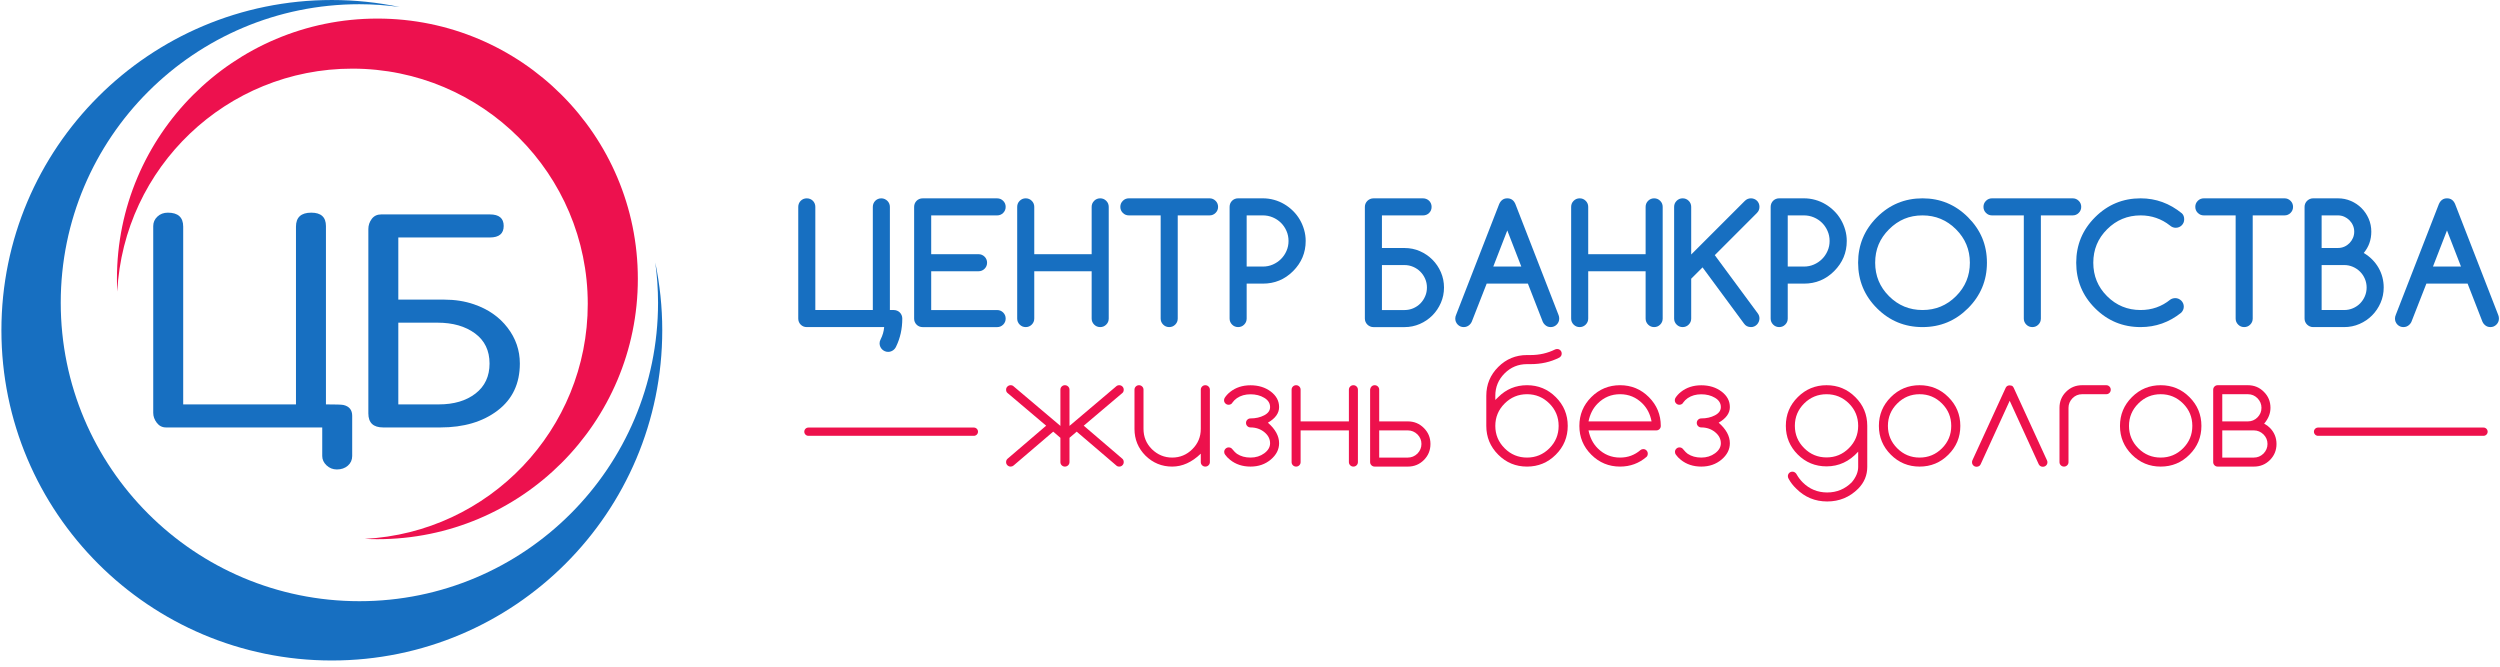 <?xml version="1.0" encoding="UTF-8"?> <svg xmlns="http://www.w3.org/2000/svg" width="311" height="83" viewBox="0 0 311 83" fill="none"> <path d="M81.515 32.653C81.736 34.291 81.861 35.959 81.861 37.657C81.861 58.164 65.227 74.788 44.709 74.788C24.19 74.788 7.556 58.164 7.556 37.657C7.556 17.149 24.19 0.525 44.709 0.525C46.408 0.525 48.076 0.65 49.715 0.87C46.993 0.303 44.172 0.001 41.281 0.001C18.578 0.001 0.176 18.394 0.176 41.083C0.176 63.772 18.578 82.165 41.281 82.165C63.982 82.165 82.385 63.772 82.385 41.083C82.385 38.193 82.083 35.374 81.515 32.653Z" fill="#176FC1"></path> <path d="M46.948 2.311C29.054 2.311 14.547 16.809 14.547 34.693C14.547 35.224 14.562 35.751 14.587 36.275C15.384 20.823 28.173 8.539 43.832 8.539C60.005 8.539 73.117 21.642 73.117 37.807C73.117 53.458 60.826 66.239 45.365 67.035C45.889 67.061 46.416 67.075 46.948 67.075C64.842 67.075 79.348 52.578 79.348 34.693C79.348 16.809 64.842 2.311 46.948 2.311Z" fill="#ED114E"></path> <path d="M22.79 50.306H36.819V28.195C36.819 27.035 37.454 26.455 38.724 26.455C39.939 26.455 40.547 27.011 40.547 28.123V50.306C41.775 50.306 42.501 50.33 42.724 50.379C43.45 50.549 43.813 50.999 43.813 51.728V56.724C43.813 57.21 43.633 57.611 43.275 57.927C42.915 58.243 42.46 58.401 41.908 58.401C41.411 58.401 40.983 58.231 40.624 57.893C40.266 57.554 40.086 57.166 40.086 56.731V53.174H20.657C20.181 53.174 19.797 52.98 19.503 52.593C19.209 52.206 19.062 51.794 19.062 51.359V28.125C19.062 27.665 19.234 27.272 19.58 26.945C19.924 26.618 20.361 26.455 20.885 26.455C22.154 26.455 22.79 27.035 22.79 28.195V50.306Z" fill="#176FC1"></path> <path d="M49.55 40.141V50.306H54.595C56.472 50.306 57.992 49.855 59.155 48.954C60.319 48.054 60.899 46.809 60.899 45.224C60.899 43.614 60.297 42.364 59.093 41.475C57.887 40.586 56.332 40.141 54.426 40.141H49.55ZM49.55 29.541V37.273H55.262C56.607 37.273 57.837 37.468 58.958 37.855C60.721 38.459 62.114 39.428 63.135 40.759C64.158 42.09 64.669 43.578 64.669 45.224C64.669 47.716 63.748 49.665 61.904 51.068C60.062 52.472 57.689 53.174 54.785 53.174H47.666C46.437 53.174 45.823 52.593 45.823 51.431V28.489C45.823 28.029 45.963 27.611 46.243 27.236C46.524 26.861 46.916 26.673 47.42 26.673H60.942C62.086 26.673 62.659 27.151 62.659 28.107C62.659 29.064 62.086 29.541 60.942 29.541H49.55Z" fill="#176FC1"></path> <path d="M100.365 40.69C100.212 40.69 100.072 40.664 99.945 40.611C99.818 40.556 99.706 40.482 99.609 40.385C99.512 40.289 99.437 40.177 99.384 40.05C99.33 39.923 99.303 39.784 99.303 39.629V25.734C99.303 25.588 99.33 25.45 99.384 25.319C99.437 25.189 99.512 25.075 99.609 24.979C99.706 24.883 99.818 24.807 99.945 24.753C100.072 24.7 100.212 24.674 100.365 24.674C100.512 24.674 100.65 24.7 100.781 24.753C100.911 24.807 101.025 24.883 101.122 24.979C101.218 25.075 101.294 25.189 101.347 25.319C101.401 25.45 101.427 25.588 101.427 25.734V38.567H108.579V25.734C108.579 25.588 108.606 25.45 108.659 25.319C108.712 25.189 108.788 25.075 108.884 24.979C108.98 24.883 109.094 24.807 109.22 24.753C109.347 24.7 109.487 24.674 109.641 24.674C109.787 24.674 109.924 24.703 110.051 24.759C110.177 24.816 110.29 24.891 110.386 24.984C110.483 25.078 110.56 25.189 110.617 25.319C110.674 25.45 110.702 25.588 110.702 25.734V38.567H111.184C111.33 38.567 111.469 38.595 111.598 38.648C111.729 38.701 111.842 38.776 111.939 38.874C112.036 38.971 112.111 39.084 112.164 39.214C112.218 39.344 112.245 39.483 112.245 39.629C112.245 40.898 111.99 42.052 111.484 43.093C111.397 43.299 111.262 43.465 111.078 43.589C110.894 43.712 110.695 43.773 110.482 43.773C110.336 43.773 110.198 43.745 110.071 43.688C109.945 43.633 109.833 43.557 109.735 43.464C109.639 43.369 109.562 43.259 109.505 43.128C109.449 42.998 109.42 42.86 109.42 42.712C109.42 42.538 109.463 42.373 109.551 42.212C109.798 41.731 109.945 41.224 109.991 40.69H100.365Z" fill="#176FC1"></path> <path d="M124.044 38.57C124.338 38.57 124.588 38.673 124.796 38.879C125.002 39.087 125.105 39.336 125.105 39.63C125.105 39.923 125.002 40.174 124.796 40.382C124.588 40.588 124.338 40.693 124.044 40.693H114.779C114.626 40.693 114.486 40.665 114.358 40.612C114.231 40.559 114.119 40.484 114.024 40.386C113.926 40.29 113.851 40.178 113.797 40.05C113.744 39.923 113.718 39.784 113.718 39.63V25.735C113.718 25.589 113.744 25.45 113.797 25.32C113.851 25.19 113.926 25.078 114.024 24.98C114.119 24.884 114.231 24.808 114.358 24.756C114.486 24.701 114.626 24.675 114.779 24.675H124.044C124.338 24.675 124.588 24.778 124.796 24.985C125.002 25.192 125.105 25.441 125.105 25.735C125.105 26.029 125.002 26.279 124.796 26.487C124.588 26.693 124.338 26.796 124.044 26.796H115.841V31.622H121.73C122.024 31.622 122.274 31.726 122.481 31.931C122.689 32.139 122.792 32.39 122.792 32.684C122.792 32.976 122.689 33.227 122.481 33.434C122.274 33.641 122.024 33.744 121.73 33.744H115.841V38.57H124.044Z" fill="#176FC1"></path> <path d="M137.926 39.628C137.926 39.922 137.823 40.171 137.616 40.379C137.409 40.585 137.159 40.69 136.866 40.69C136.571 40.69 136.32 40.585 136.113 40.379C135.906 40.171 135.802 39.922 135.802 39.628V33.742H128.662V39.628C128.662 39.922 128.557 40.171 128.351 40.379C128.144 40.585 127.893 40.69 127.6 40.69C127.307 40.69 127.056 40.585 126.848 40.379C126.641 40.171 126.539 39.922 126.539 39.628V25.734C126.539 25.44 126.641 25.189 126.848 24.983C127.056 24.776 127.307 24.672 127.6 24.672C127.893 24.672 128.144 24.776 128.351 24.983C128.557 25.189 128.662 25.44 128.662 25.734V31.619H135.802V25.734C135.802 25.44 135.906 25.189 136.113 24.983C136.32 24.776 136.571 24.672 136.866 24.672C137.159 24.672 137.409 24.776 137.616 24.983C137.823 25.189 137.926 25.44 137.926 25.734V39.628Z" fill="#176FC1"></path> <path d="M150.467 26.795H146.51V39.629C146.51 39.922 146.407 40.171 146.201 40.379C145.993 40.587 145.743 40.69 145.449 40.69C145.155 40.69 144.905 40.587 144.698 40.379C144.49 40.171 144.387 39.922 144.387 39.629V26.795H140.431C140.137 26.795 139.886 26.692 139.679 26.484C139.472 26.278 139.369 26.028 139.369 25.734C139.369 25.44 139.472 25.189 139.679 24.983C139.886 24.776 140.137 24.672 140.431 24.672H150.467C150.76 24.672 151.011 24.776 151.218 24.983C151.426 25.189 151.529 25.44 151.529 25.734C151.529 26.028 151.426 26.278 151.218 26.484C151.011 26.692 150.76 26.795 150.467 26.795Z" fill="#176FC1"></path> <path d="M155.085 26.795V33.16H157.108C157.542 33.16 157.951 33.078 158.334 32.911C158.718 32.745 159.056 32.518 159.347 32.231C159.637 31.944 159.868 31.608 160.037 31.219C160.208 30.833 160.294 30.419 160.294 29.978C160.294 29.531 160.208 29.114 160.037 28.727C159.868 28.34 159.637 28.003 159.347 27.715C159.056 27.429 158.716 27.203 158.329 27.04C157.942 26.877 157.535 26.795 157.108 26.795H155.085ZM152.962 39.629V25.734C152.962 25.588 152.987 25.448 153.041 25.317C153.094 25.188 153.17 25.075 153.266 24.977C153.363 24.882 153.475 24.806 153.602 24.753C153.729 24.698 153.868 24.672 154.023 24.672H157.108C157.588 24.672 158.054 24.737 158.504 24.863C158.956 24.99 159.378 25.169 159.772 25.404C160.166 25.636 160.526 25.915 160.854 26.24C161.181 26.563 161.459 26.923 161.69 27.315C161.921 27.709 162.101 28.131 162.23 28.582C162.361 29.032 162.427 29.497 162.427 29.978C162.427 31.433 161.902 32.685 160.854 33.733C159.819 34.766 158.57 35.283 157.108 35.283H155.085V39.629C155.085 39.922 154.981 40.171 154.774 40.379C154.567 40.587 154.316 40.69 154.023 40.69C153.729 40.69 153.478 40.587 153.271 40.379C153.065 40.171 152.962 39.922 152.962 39.629Z" fill="#176FC1"></path> <path d="M174.716 38.57C175.104 38.57 175.467 38.496 175.809 38.35C176.149 38.202 176.445 38.002 176.695 37.749C176.945 37.495 177.143 37.198 177.29 36.857C177.438 36.517 177.511 36.153 177.511 35.765C177.511 35.386 177.438 35.025 177.29 34.685C177.143 34.345 176.943 34.048 176.689 33.795C176.435 33.539 176.139 33.34 175.798 33.194C175.458 33.046 175.097 32.974 174.716 32.974H171.912V38.57H174.716ZM174.716 30.852C175.397 30.852 176.035 30.982 176.629 31.241C177.224 31.502 177.744 31.856 178.192 32.303C178.64 32.751 178.991 33.273 179.249 33.87C179.505 34.466 179.634 35.099 179.634 35.765C179.634 36.44 179.504 37.076 179.244 37.674C178.982 38.272 178.631 38.793 178.187 39.24C177.742 39.688 177.223 40.04 176.625 40.301C176.026 40.562 175.39 40.693 174.716 40.693H170.85C170.704 40.693 170.567 40.663 170.439 40.606C170.312 40.55 170.2 40.475 170.105 40.382C170.007 40.288 169.931 40.175 169.873 40.046C169.817 39.915 169.789 39.777 169.789 39.63V25.735C169.789 25.589 169.817 25.45 169.873 25.32C169.931 25.19 170.007 25.078 170.105 24.985C170.2 24.892 170.312 24.817 170.439 24.76C170.567 24.704 170.704 24.675 170.85 24.675H177.03C177.177 24.675 177.315 24.701 177.445 24.756C177.575 24.808 177.69 24.884 177.785 24.98C177.883 25.078 177.957 25.19 178.012 25.32C178.065 25.45 178.091 25.589 178.091 25.735C178.091 25.889 178.065 26.029 178.012 26.156C177.957 26.283 177.883 26.395 177.785 26.491C177.69 26.588 177.575 26.662 177.445 26.717C177.315 26.77 177.177 26.796 177.03 26.796H171.912V30.852H174.716Z" fill="#176FC1"></path> <path d="M189.25 33.16L187.507 28.667L185.764 33.16H189.25ZM181.146 39.148L186.495 25.392C186.708 24.912 187.046 24.672 187.507 24.672C187.981 24.672 188.319 24.912 188.518 25.392L193.887 39.198C193.94 39.332 193.967 39.474 193.967 39.628C193.967 39.922 193.863 40.171 193.656 40.379C193.449 40.585 193.199 40.69 192.906 40.69C192.612 40.69 192.364 40.585 192.164 40.379C192.058 40.273 191.977 40.159 191.924 40.039L190.071 35.283H184.942L183.08 40.039C183.026 40.159 182.946 40.273 182.839 40.379C182.632 40.585 182.381 40.69 182.088 40.69C181.794 40.69 181.546 40.585 181.341 40.379C181.138 40.171 181.036 39.922 181.036 39.628C181.036 39.467 181.073 39.309 181.146 39.148Z" fill="#176FC1"></path> <path d="M206.838 39.628C206.838 39.922 206.734 40.171 206.527 40.379C206.321 40.585 206.07 40.69 205.777 40.69C205.483 40.69 205.232 40.585 205.025 40.379C204.818 40.171 204.715 39.922 204.715 39.628V33.742H197.574V39.628C197.574 39.922 197.47 40.171 197.263 40.379C197.056 40.585 196.805 40.69 196.512 40.69C196.218 40.69 195.967 40.585 195.759 40.379C195.553 40.171 195.451 39.922 195.451 39.628V25.734C195.451 25.44 195.553 25.189 195.759 24.983C195.967 24.776 196.218 24.672 196.512 24.672C196.805 24.672 197.056 24.776 197.263 24.983C197.47 25.189 197.574 25.44 197.574 25.734V31.619H204.715V25.734C204.715 25.44 204.818 25.189 205.025 24.983C205.232 24.776 205.483 24.672 205.777 24.672C206.07 24.672 206.321 24.776 206.527 24.983C206.734 25.189 206.838 25.44 206.838 25.734V39.628Z" fill="#176FC1"></path> <path d="M208.261 25.734C208.261 25.44 208.364 25.189 208.572 24.983C208.778 24.776 209.029 24.672 209.323 24.672C209.615 24.672 209.868 24.776 210.074 24.983C210.28 25.189 210.385 25.44 210.385 25.734V31.659L217.044 25.004C217.265 24.782 217.522 24.672 217.815 24.672C217.963 24.672 218.102 24.698 218.232 24.753C218.362 24.806 218.476 24.881 218.572 24.977C218.668 25.075 218.745 25.188 218.798 25.317C218.851 25.448 218.877 25.586 218.877 25.734C218.877 26.028 218.774 26.278 218.568 26.484L213.319 31.74L218.677 38.998C218.81 39.184 218.877 39.384 218.877 39.599C218.877 39.738 218.851 39.876 218.798 40.008C218.745 40.142 218.671 40.259 218.578 40.359C218.484 40.459 218.374 40.539 218.247 40.599C218.12 40.659 217.982 40.69 217.836 40.69C217.442 40.69 217.145 40.539 216.944 40.238L211.797 33.262L210.385 34.673V39.628C210.385 39.922 210.28 40.171 210.074 40.379C209.868 40.585 209.615 40.69 209.323 40.69C209.029 40.69 208.778 40.585 208.572 40.379C208.364 40.171 208.261 39.922 208.261 39.628V25.734Z" fill="#176FC1"></path> <path d="M222.394 26.795V33.16H224.418C224.851 33.16 225.26 33.078 225.644 32.911C226.028 32.745 226.365 32.518 226.656 32.231C226.946 31.944 227.176 31.608 227.346 31.219C227.518 30.833 227.603 30.419 227.603 29.978C227.603 29.531 227.518 29.114 227.346 28.727C227.176 28.34 226.946 28.003 226.656 27.715C226.365 27.429 226.026 27.203 225.639 27.04C225.251 26.877 224.844 26.795 224.418 26.795H222.394ZM220.27 39.629V25.734C220.27 25.588 220.298 25.448 220.351 25.317C220.404 25.188 220.479 25.075 220.576 24.977C220.673 24.882 220.785 24.806 220.911 24.753C221.039 24.698 221.178 24.672 221.332 24.672H224.418C224.899 24.672 225.364 24.737 225.814 24.863C226.266 24.99 226.687 25.169 227.081 25.404C227.474 25.636 227.835 25.915 228.163 26.24C228.491 26.563 228.769 26.923 228.999 27.315C229.231 27.709 229.41 28.131 229.54 28.582C229.671 29.032 229.737 29.497 229.737 29.978C229.737 31.433 229.211 32.685 228.163 33.733C227.129 34.766 225.88 35.283 224.418 35.283H222.394V39.629C222.394 39.922 222.291 40.171 222.083 40.379C221.877 40.587 221.626 40.69 221.332 40.69C221.039 40.69 220.787 40.587 220.581 40.379C220.374 40.171 220.27 39.922 220.27 39.629Z" fill="#176FC1"></path> <path d="M239.162 26.795C238.332 26.795 237.578 26.938 236.894 27.225C236.208 27.512 235.577 27.946 234.994 28.527C234.414 29.107 233.981 29.738 233.698 30.419C233.414 31.1 233.271 31.854 233.271 32.682C233.271 34.31 233.847 35.699 234.994 36.844C236.143 37.994 237.532 38.567 239.162 38.567C240.79 38.567 242.179 37.994 243.328 36.844C244.476 35.699 245.052 34.31 245.052 32.682C245.052 31.058 244.476 29.674 243.328 28.527C242.174 27.372 240.784 26.795 239.162 26.795ZM247.175 32.682C247.175 34.89 246.389 36.779 244.821 38.347C243.258 39.909 241.371 40.69 239.162 40.69C236.946 40.69 235.055 39.909 233.493 38.347C231.931 36.786 231.149 34.897 231.149 32.682C231.149 30.473 231.931 28.586 233.493 27.025C235.061 25.457 236.952 24.672 239.162 24.672C241.365 24.672 243.251 25.457 244.821 27.025C245.61 27.814 246.198 28.674 246.589 29.608C246.978 30.543 247.175 31.567 247.175 32.682Z" fill="#176FC1"></path> <path d="M257.842 26.795H253.885V39.629C253.885 39.922 253.782 40.171 253.575 40.379C253.368 40.587 253.118 40.69 252.824 40.69C252.53 40.69 252.28 40.587 252.073 40.379C251.865 40.171 251.762 39.922 251.762 39.629V26.795H247.806C247.512 26.795 247.261 26.692 247.055 26.484C246.847 26.278 246.744 26.028 246.744 25.734C246.744 25.44 246.847 25.189 247.055 24.983C247.261 24.776 247.512 24.672 247.806 24.672H257.842C258.135 24.672 258.387 24.776 258.593 24.983C258.801 25.189 258.904 25.44 258.904 25.734C258.904 26.028 258.801 26.278 258.593 26.484C258.387 26.692 258.135 26.795 257.842 26.795Z" fill="#176FC1"></path> <path d="M270.601 37.085C270.749 37.085 270.884 37.113 271.012 37.17C271.139 37.228 271.251 37.303 271.348 37.396C271.444 37.49 271.521 37.601 271.578 37.731C271.635 37.86 271.663 38 271.663 38.148C271.663 38.426 271.553 38.681 271.333 38.907C269.844 40.095 268.165 40.69 266.294 40.69C264.078 40.69 262.188 39.909 260.626 38.347C259.063 36.786 258.281 34.897 258.281 32.681C258.281 30.472 259.063 28.586 260.626 27.025C262.195 25.457 264.085 24.672 266.294 24.672C268.191 24.672 269.904 25.296 271.433 26.545C271.619 26.725 271.713 26.969 271.713 27.276C271.713 27.429 271.687 27.57 271.634 27.695C271.58 27.822 271.506 27.935 271.407 28.031C271.311 28.127 271.198 28.203 271.068 28.257C270.937 28.31 270.798 28.336 270.653 28.336C270.392 28.336 270.148 28.237 269.921 28.037C269.414 27.637 268.855 27.328 268.243 27.115C267.632 26.902 266.981 26.795 266.294 26.795C264.665 26.795 263.272 27.372 262.118 28.527C260.975 29.667 260.405 31.053 260.405 32.681C260.405 34.316 260.975 35.704 262.118 36.844C263.267 37.993 264.659 38.567 266.294 38.567C267.691 38.567 268.919 38.136 269.98 37.276C270.154 37.155 270.361 37.092 270.601 37.085Z" fill="#176FC1"></path> <path d="M284.194 26.795H280.237V39.629C280.237 39.922 280.134 40.171 279.927 40.379C279.72 40.587 279.469 40.69 279.176 40.69C278.882 40.69 278.631 40.587 278.425 40.379C278.217 40.171 278.114 39.922 278.114 39.629V26.795H274.157C273.864 26.795 273.613 26.692 273.405 26.484C273.198 26.278 273.095 26.028 273.095 25.734C273.095 25.44 273.198 25.189 273.405 24.983C273.613 24.776 273.864 24.672 274.157 24.672H284.194C284.486 24.672 284.737 24.776 284.944 24.983C285.153 25.189 285.254 25.44 285.254 25.734C285.254 26.028 285.153 26.278 284.944 26.484C284.737 26.692 284.486 26.795 284.194 26.795Z" fill="#176FC1"></path> <path d="M288.81 32.972V38.567H291.615C292.004 38.567 292.366 38.495 292.707 38.347C293.048 38.2 293.343 38.001 293.593 37.748C293.843 37.492 294.043 37.196 294.189 36.855C294.335 36.515 294.409 36.151 294.409 35.764C294.409 35.385 294.335 35.024 294.189 34.682C294.043 34.342 293.842 34.045 293.588 33.792C293.333 33.538 293.038 33.339 292.696 33.192C292.356 33.045 291.995 32.972 291.615 32.972H288.81ZM288.81 26.795V30.849H290.844C291.124 30.849 291.386 30.795 291.63 30.689C291.874 30.583 292.087 30.435 292.271 30.249C292.455 30.062 292.6 29.846 292.707 29.603C292.813 29.359 292.866 29.097 292.866 28.817C292.866 28.543 292.813 28.285 292.707 28.041C292.6 27.797 292.452 27.582 292.266 27.395C292.079 27.209 291.864 27.062 291.619 26.955C291.376 26.848 291.117 26.795 290.844 26.795H288.81ZM290.844 24.673C291.411 24.673 291.948 24.781 292.451 24.998C292.954 25.215 293.396 25.512 293.772 25.889C294.15 26.267 294.447 26.707 294.664 27.21C294.882 27.715 294.991 28.25 294.991 28.817C294.991 29.832 294.677 30.717 294.048 31.47C294.457 31.709 294.814 31.988 295.122 32.302C295.428 32.615 295.687 32.957 295.897 33.326C296.108 33.697 296.266 34.087 296.373 34.498C296.479 34.908 296.532 35.331 296.532 35.764C296.532 36.439 296.403 37.074 296.143 37.672C295.881 38.269 295.53 38.79 295.085 39.237C294.642 39.685 294.121 40.039 293.523 40.3C292.925 40.56 292.289 40.69 291.615 40.69H287.75C287.602 40.69 287.465 40.662 287.337 40.605C287.21 40.548 287.1 40.472 287.003 40.379C286.905 40.286 286.83 40.174 286.771 40.043C286.715 39.913 286.688 39.776 286.688 39.629V25.734C286.688 25.588 286.715 25.448 286.771 25.319C286.83 25.188 286.905 25.076 287.003 24.983C287.1 24.891 287.21 24.816 287.337 24.757C287.465 24.701 287.602 24.673 287.75 24.673H290.844Z" fill="#176FC1"></path> <path d="M306.148 33.16L304.406 28.667L302.662 33.16H306.148ZM298.044 39.148L303.394 25.392C303.607 24.912 303.944 24.672 304.406 24.672C304.88 24.672 305.217 24.912 305.418 25.392L310.785 39.198C310.84 39.332 310.866 39.474 310.866 39.628C310.866 39.922 310.762 40.171 310.555 40.379C310.348 40.585 310.098 40.69 309.806 40.69C309.51 40.69 309.263 40.585 309.063 40.379C308.957 40.273 308.876 40.159 308.823 40.039L306.971 35.283H301.841L299.979 40.039C299.925 40.159 299.845 40.273 299.738 40.379C299.532 40.585 299.279 40.69 298.987 40.69C298.694 40.69 298.444 40.585 298.24 40.379C298.037 40.171 297.936 39.922 297.936 39.628C297.936 39.467 297.972 39.309 298.044 39.148Z" fill="#176FC1"></path> <path d="M131.914 52.982V48.48C131.914 48.324 131.968 48.191 132.076 48.083C132.186 47.974 132.318 47.92 132.475 47.92C132.631 47.92 132.765 47.974 132.877 48.083C132.988 48.191 133.045 48.324 133.045 48.48V52.982L138.851 48.065C138.954 47.968 139.08 47.92 139.23 47.92C139.388 47.92 139.521 47.974 139.629 48.083C139.738 48.191 139.791 48.324 139.791 48.48C139.791 48.643 139.743 48.773 139.647 48.869L134.817 52.956L139.629 57.076C139.738 57.173 139.791 57.309 139.791 57.484C139.791 57.64 139.738 57.773 139.629 57.881C139.521 57.99 139.388 58.044 139.23 58.044C139.08 58.044 138.96 57.998 138.869 57.908L133.94 53.696L133.045 54.464V57.484C133.045 57.64 132.988 57.773 132.877 57.881C132.765 57.99 132.631 58.044 132.475 58.044C132.318 58.044 132.186 57.99 132.076 57.881C131.968 57.773 131.914 57.64 131.914 57.484V54.464L131.019 53.696L126.09 57.908C125.987 57.998 125.866 58.044 125.727 58.044C125.571 58.044 125.436 57.99 125.325 57.881C125.213 57.773 125.158 57.64 125.158 57.484C125.158 57.321 125.215 57.186 125.33 57.076L130.141 52.956L125.312 48.869C125.209 48.773 125.158 48.643 125.158 48.48C125.158 48.324 125.213 48.191 125.325 48.083C125.436 47.974 125.571 47.92 125.727 47.92C125.879 47.92 126.002 47.968 126.099 48.065L131.914 52.982Z" fill="#ED114C"></path> <path d="M150.509 57.484C150.509 57.64 150.453 57.773 150.341 57.881C150.23 57.99 150.096 58.044 149.939 58.044C149.783 58.044 149.65 57.99 149.542 57.881C149.433 57.773 149.378 57.64 149.378 57.484V56.435C148.269 57.508 147.081 58.044 145.816 58.044C144.531 58.044 143.424 57.589 142.496 56.68C141.585 55.763 141.13 54.655 141.13 53.353V48.48C141.13 48.324 141.185 48.191 141.293 48.083C141.401 47.974 141.534 47.92 141.691 47.92C141.848 47.92 141.98 47.974 142.088 48.083C142.198 48.191 142.252 48.324 142.252 48.48V53.353C142.252 54.341 142.599 55.181 143.291 55.876C144.01 56.574 144.85 56.922 145.816 56.922C146.792 56.922 147.63 56.574 148.33 55.876C149.029 55.181 149.378 54.341 149.378 53.353V48.48C149.378 48.324 149.433 48.191 149.542 48.083C149.65 47.974 149.783 47.92 149.939 47.92C150.096 47.92 150.23 47.974 150.341 48.083C150.453 48.191 150.509 48.324 150.509 48.48V57.484Z" fill="#ED114C"></path> <path d="M153.313 55.892C153.536 56.164 153.722 56.35 153.874 56.453C154.344 56.766 154.908 56.922 155.564 56.922C156.222 56.922 156.792 56.745 157.275 56.39C157.756 56.035 157.998 55.618 157.998 55.142C157.998 54.606 157.757 54.143 157.279 53.754C156.799 53.367 156.228 53.172 155.564 53.172C155.408 53.172 155.275 53.117 155.167 53.009C155.058 52.901 155.004 52.769 155.004 52.611C155.004 52.454 155.058 52.321 155.167 52.214C155.275 52.105 155.408 52.051 155.564 52.051C156.209 52.051 156.776 51.923 157.265 51.666C157.753 51.411 157.998 51.07 157.998 50.642C157.998 50.16 157.754 49.773 157.269 49.485C156.784 49.194 156.216 49.05 155.564 49.05C154.908 49.05 154.344 49.209 153.874 49.529C153.644 49.693 153.461 49.872 153.322 50.072C153.297 50.114 153.271 50.153 153.241 50.189C153.125 50.297 152.991 50.352 152.833 50.352C152.683 50.352 152.551 50.297 152.439 50.189C152.328 50.08 152.272 49.948 152.272 49.79C152.272 49.676 152.3 49.577 152.354 49.492C152.517 49.233 152.74 48.99 153.024 48.76C153.722 48.205 154.57 47.929 155.564 47.929C156.559 47.929 157.401 48.19 158.088 48.711C158.776 49.233 159.12 49.875 159.12 50.642C159.12 51.4 158.655 52.048 157.726 52.583C158.655 53.392 159.12 54.245 159.12 55.142C159.12 55.915 158.774 56.589 158.083 57.172C157.393 57.753 156.553 58.044 155.564 58.044C154.57 58.044 153.722 57.763 153.024 57.203C152.77 57.005 152.563 56.787 152.399 56.553C152.327 56.456 152.291 56.344 152.291 56.217C152.291 56.061 152.346 55.929 152.458 55.82C152.569 55.711 152.7 55.657 152.852 55.657C153.044 55.657 153.198 55.736 153.313 55.892Z" fill="#ED114C"></path> <path d="M161.796 53.542V57.484C161.796 57.64 161.742 57.773 161.634 57.881C161.525 57.99 161.392 58.044 161.236 58.044C161.079 58.044 160.946 57.99 160.837 57.881C160.729 57.773 160.675 57.64 160.675 57.484V48.48C160.675 48.324 160.729 48.191 160.837 48.083C160.946 47.974 161.079 47.92 161.236 47.92C161.392 47.92 161.525 47.974 161.634 48.083C161.742 48.191 161.796 48.324 161.796 48.48V52.422H167.802V48.48C167.802 48.324 167.857 48.191 167.965 48.083C168.074 47.974 168.206 47.92 168.363 47.92C168.519 47.92 168.652 47.974 168.761 48.083C168.869 48.191 168.924 48.324 168.924 48.48V57.484C168.924 57.64 168.869 57.773 168.761 57.881C168.652 57.99 168.519 58.044 168.363 58.044C168.206 58.044 168.074 57.99 167.965 57.881C167.857 57.773 167.802 57.64 167.802 57.484V53.542H161.796Z" fill="#ED114C"></path> <path d="M175.137 56.922C175.589 56.922 175.987 56.758 176.331 56.426C176.662 56.083 176.828 55.685 176.828 55.232C176.828 54.769 176.662 54.372 176.331 54.04C175.987 53.708 175.589 53.542 175.137 53.542H171.573V56.922H175.137ZM171.573 52.422H175.137C175.921 52.422 176.584 52.696 177.127 53.244C177.676 53.786 177.949 54.45 177.949 55.232C177.949 56.017 177.676 56.683 177.127 57.23C176.584 57.773 175.921 58.044 175.137 58.044H171.013C170.856 58.044 170.721 57.99 170.609 57.881C170.498 57.773 170.442 57.64 170.442 57.484V48.462C170.455 48.311 170.512 48.186 170.614 48.083C170.723 47.974 170.856 47.92 171.013 47.92C171.17 47.92 171.302 47.974 171.411 48.083C171.519 48.191 171.573 48.324 171.573 48.48V52.422Z" fill="#ED114C"></path> <path d="M193.895 52.982C193.895 51.891 193.512 50.964 192.746 50.199C191.974 49.426 191.045 49.04 189.961 49.04C188.875 49.04 187.947 49.426 187.175 50.199C186.403 50.969 186.017 51.898 186.017 52.982C186.017 54.066 186.403 54.995 187.175 55.766C187.947 56.538 188.875 56.922 189.961 56.922C191.045 56.922 191.974 56.538 192.746 55.766C193.512 55 193.895 54.073 193.895 52.982ZM186.017 49.755L186.379 49.403C187.368 48.414 188.561 47.92 189.961 47.92C191.359 47.92 192.553 48.414 193.542 49.403C194.531 50.391 195.026 51.584 195.026 52.982C195.026 54.38 194.531 55.573 193.542 56.561C192.553 57.55 191.359 58.044 189.961 58.044C188.561 58.044 187.368 57.55 186.379 56.561C185.39 55.573 184.896 54.38 184.896 52.982V49.231C184.896 47.832 185.39 46.64 186.379 45.651C187.368 44.662 188.561 44.169 189.961 44.169H190.395C191.498 44.169 192.517 43.936 193.451 43.473C193.524 43.437 193.612 43.419 193.714 43.419C193.871 43.419 194.003 43.473 194.112 43.581C194.22 43.689 194.274 43.823 194.274 43.979C194.274 44.148 194.22 44.28 194.112 44.377C194.076 44.42 194.024 44.459 193.957 44.494C193.421 44.765 192.857 44.968 192.267 45.1C191.676 45.232 191.051 45.298 190.395 45.298H189.961C188.869 45.298 187.941 45.681 187.175 46.446C186.403 47.217 186.017 48.147 186.017 49.231V49.755Z" fill="#ED114C"></path> <path d="M205.453 52.422C205.285 51.524 204.908 50.783 204.322 50.199C203.551 49.426 202.622 49.04 201.537 49.04C200.452 49.04 199.523 49.426 198.751 50.199C198.173 50.776 197.793 51.517 197.612 52.422H205.453ZM204.422 55.866C204.579 55.866 204.711 55.922 204.821 56.032C204.929 56.145 204.983 56.279 204.983 56.435C204.983 56.592 204.935 56.722 204.838 56.824C203.898 57.638 202.797 58.044 201.537 58.044C200.138 58.044 198.945 57.55 197.956 56.561C196.967 55.573 196.473 54.38 196.473 52.982C196.473 51.584 196.967 50.391 197.956 49.401C198.945 48.414 200.138 47.92 201.537 47.92C202.936 47.92 204.13 48.414 205.119 49.401C206.108 50.391 206.602 51.584 206.602 52.982C206.602 53.138 206.548 53.271 206.439 53.381C206.33 53.488 206.198 53.542 206.041 53.542H197.612C197.793 54.447 198.173 55.187 198.751 55.766C199.523 56.538 200.452 56.922 201.537 56.922C202.032 56.922 202.49 56.843 202.912 56.684C203.334 56.524 203.719 56.294 204.069 55.993C204.172 55.908 204.29 55.866 204.422 55.866Z" fill="#ED114C"></path> <path d="M209.388 55.892C209.611 56.164 209.796 56.35 209.948 56.453C210.418 56.766 210.983 56.922 211.639 56.922C212.297 56.922 212.867 56.745 213.349 56.39C213.832 56.035 214.073 55.618 214.073 55.142C214.073 54.606 213.833 54.143 213.352 53.754C212.875 53.367 212.303 53.172 211.639 53.172C211.483 53.172 211.351 53.117 211.242 53.009C211.133 52.901 211.079 52.769 211.079 52.611C211.079 52.454 211.133 52.321 211.242 52.214C211.351 52.105 211.483 52.051 211.639 52.051C212.284 52.051 212.852 51.923 213.34 51.666C213.827 51.411 214.073 51.07 214.073 50.642C214.073 50.16 213.829 49.773 213.345 49.485C212.859 49.194 212.29 49.05 211.639 49.05C210.983 49.05 210.418 49.209 209.948 49.529C209.718 49.693 209.536 49.872 209.396 50.072C209.373 50.114 209.345 50.153 209.316 50.189C209.2 50.297 209.066 50.352 208.908 50.352C208.758 50.352 208.626 50.297 208.515 50.189C208.403 50.08 208.347 49.948 208.347 49.79C208.347 49.676 208.375 49.577 208.429 49.492C208.592 49.233 208.814 48.99 209.098 48.76C209.796 48.205 210.645 47.929 211.639 47.929C212.634 47.929 213.476 48.19 214.163 48.711C214.851 49.233 215.195 49.875 215.195 50.642C215.195 51.4 214.729 52.048 213.801 52.583C214.729 53.392 215.195 54.245 215.195 55.142C215.195 55.915 214.849 56.589 214.159 57.172C213.468 57.753 212.627 58.044 211.639 58.044C210.645 58.044 209.796 57.763 209.098 57.203C208.845 57.005 208.636 56.787 208.474 56.553C208.402 56.456 208.366 56.344 208.366 56.217C208.366 56.061 208.421 55.929 208.534 55.82C208.644 55.711 208.775 55.657 208.927 55.657C209.119 55.657 209.274 55.736 209.388 55.892Z" fill="#ED114C"></path> <path d="M227.224 49.042C226.138 49.042 225.209 49.424 224.437 50.189C223.665 50.961 223.28 51.888 223.28 52.974C223.28 54.053 223.665 54.977 224.437 55.747C225.209 56.52 226.138 56.904 227.224 56.904C228.308 56.904 229.236 56.52 230.008 55.747C230.774 54.982 231.157 54.058 231.157 52.974C231.157 51.882 230.774 50.954 230.008 50.189C229.236 49.424 228.308 49.042 227.224 49.042ZM231.157 56.191C230.054 57.409 228.743 58.017 227.224 58.017C225.824 58.017 224.63 57.526 223.641 56.543C222.653 55.555 222.158 54.366 222.158 52.974C222.158 51.576 222.653 50.385 223.641 49.403C224.63 48.414 225.824 47.92 227.224 47.92C228.622 47.92 229.816 48.414 230.804 49.403C231.793 50.385 232.287 51.576 232.287 52.974V58.089C232.287 59.126 231.911 60.028 231.157 60.793C230.096 61.852 228.812 62.383 227.304 62.383C225.796 62.383 224.515 61.852 223.46 60.793C223.068 60.42 222.752 60.013 222.511 59.572C222.444 59.458 222.411 59.346 222.411 59.238C222.411 59.081 222.466 58.949 222.574 58.839C222.682 58.732 222.816 58.677 222.972 58.677C223.128 58.677 223.264 58.734 223.379 58.849C223.427 58.891 223.469 58.949 223.506 59.02C223.711 59.383 223.961 59.71 224.256 60.006C224.678 60.428 225.144 60.742 225.654 60.951C226.163 61.158 226.713 61.263 227.304 61.263C228.497 61.263 229.516 60.84 230.361 59.996C230.892 59.358 231.157 58.722 231.157 58.089V56.191Z" fill="#ED114C"></path> <path d="M238.799 49.04C237.714 49.04 236.785 49.426 236.014 50.199C235.242 50.969 234.856 51.898 234.856 52.982C234.856 54.066 235.242 54.995 236.014 55.766C236.785 56.538 237.714 56.922 238.799 56.922C239.885 56.922 240.813 56.538 241.586 55.766C242.351 55 242.734 54.074 242.734 52.982C242.734 51.891 242.351 50.964 241.586 50.199C240.813 49.426 239.885 49.04 238.799 49.04ZM243.865 52.982C243.865 54.38 243.37 55.573 242.38 56.561C241.393 57.55 240.199 58.044 238.799 58.044C237.401 58.044 236.207 57.55 235.219 56.561C234.23 55.573 233.734 54.38 233.734 52.982C233.734 51.584 234.23 50.391 235.219 49.403C236.207 48.414 237.401 47.92 238.799 47.92C240.199 47.92 241.393 48.414 242.38 49.403C243.37 50.391 243.865 51.584 243.865 52.982Z" fill="#ED114C"></path> <path d="M250.494 48.219L254.654 57.286C254.685 57.353 254.7 57.424 254.7 57.502C254.7 57.667 254.643 57.801 254.533 57.905C254.42 58.011 254.288 58.063 254.13 58.063C253.973 58.063 253.837 58.01 253.723 57.901C253.681 57.859 253.646 57.813 253.623 57.764L250.006 49.856L246.389 57.764C246.357 57.826 246.325 57.874 246.288 57.909C246.174 58.012 246.039 58.063 245.881 58.063C245.724 58.063 245.592 58.01 245.484 57.901C245.374 57.792 245.321 57.66 245.321 57.502C245.321 57.419 245.332 57.346 245.357 57.286L249.518 48.219C249.535 48.178 249.565 48.136 249.609 48.094C249.71 47.991 249.843 47.941 250.006 47.941C250.174 47.941 250.304 47.984 250.395 48.074C250.436 48.118 250.47 48.165 250.494 48.219Z" fill="#ED114C"></path> <path d="M257.322 57.484C257.322 57.64 257.268 57.773 257.16 57.881C257.05 57.99 256.918 58.044 256.762 58.044C256.606 58.044 256.473 57.99 256.363 57.881C256.256 57.773 256.201 57.64 256.201 57.484V50.731C256.201 49.948 256.473 49.284 257.015 48.743C257.563 48.194 258.229 47.92 259.013 47.92H262.016C262.174 47.92 262.306 47.974 262.414 48.083C262.524 48.191 262.577 48.324 262.577 48.48C262.577 48.638 262.524 48.77 262.414 48.879C262.306 48.986 262.174 49.04 262.016 49.04H259.013C258.549 49.04 258.151 49.206 257.82 49.538C257.488 49.881 257.322 50.279 257.322 50.731V57.484Z" fill="#ED114C"></path> <path d="M268.791 49.04C267.705 49.04 266.777 49.426 266.006 50.199C265.234 50.969 264.847 51.898 264.847 52.982C264.847 54.066 265.234 54.995 266.006 55.766C266.777 56.538 267.705 56.922 268.791 56.922C269.876 56.922 270.805 56.538 271.577 55.766C272.342 55 272.725 54.074 272.725 52.982C272.725 51.891 272.342 50.964 271.577 50.199C270.805 49.426 269.876 49.04 268.791 49.04ZM273.856 52.982C273.856 54.38 273.361 55.573 272.371 56.561C271.385 57.55 270.189 58.044 268.791 58.044C267.393 58.044 266.198 57.55 265.21 56.561C264.22 55.573 263.725 54.38 263.725 52.982C263.725 51.584 264.22 50.391 265.21 49.403C266.198 48.414 267.393 47.92 268.791 47.92C270.189 47.92 271.385 48.414 272.371 49.403C273.361 50.391 273.856 51.584 273.856 52.982Z" fill="#ED114C"></path> <path d="M280.386 56.922C280.837 56.922 281.236 56.758 281.579 56.426C281.911 56.083 282.077 55.685 282.077 55.232C282.077 54.769 281.911 54.372 281.579 54.04C281.236 53.708 280.837 53.542 280.386 53.542H276.451V56.922H280.386ZM279.635 52.422C280.1 52.422 280.497 52.256 280.829 51.924C281.161 51.592 281.327 51.195 281.327 50.731C281.327 50.279 281.161 49.881 280.829 49.538C280.497 49.206 280.1 49.04 279.635 49.04H276.451V52.422H279.635ZM279.635 47.92C280.418 47.92 281.083 48.194 281.625 48.743C282.173 49.284 282.447 49.948 282.447 50.731C282.447 51.087 282.38 51.427 282.249 51.753C282.117 52.078 281.92 52.395 281.66 52.702C281.962 52.865 282.203 53.043 282.385 53.234C282.927 53.789 283.197 54.455 283.197 55.232C283.197 56.017 282.924 56.683 282.376 57.23C281.833 57.773 281.169 58.044 280.386 58.044H275.881C275.725 58.044 275.592 57.99 275.484 57.881C275.375 57.773 275.321 57.64 275.321 57.484V48.48C275.321 48.324 275.375 48.191 275.484 48.083C275.592 47.974 275.725 47.92 275.881 47.92H279.635Z" fill="#ED114C"></path> <path d="M121.148 54.217H100.567C100.283 54.217 100.053 53.986 100.053 53.703C100.053 53.418 100.283 53.188 100.567 53.188H121.148C121.432 53.188 121.663 53.418 121.663 53.703C121.663 53.986 121.432 54.217 121.148 54.217Z" fill="#ED114C"></path> <path d="M308.948 54.217H288.367C288.084 54.217 287.853 53.986 287.853 53.703C287.853 53.418 288.084 53.188 288.367 53.188H308.948C309.233 53.188 309.463 53.418 309.463 53.703C309.463 53.986 309.233 54.217 308.948 54.217Z" fill="#ED114C"></path> </svg> 